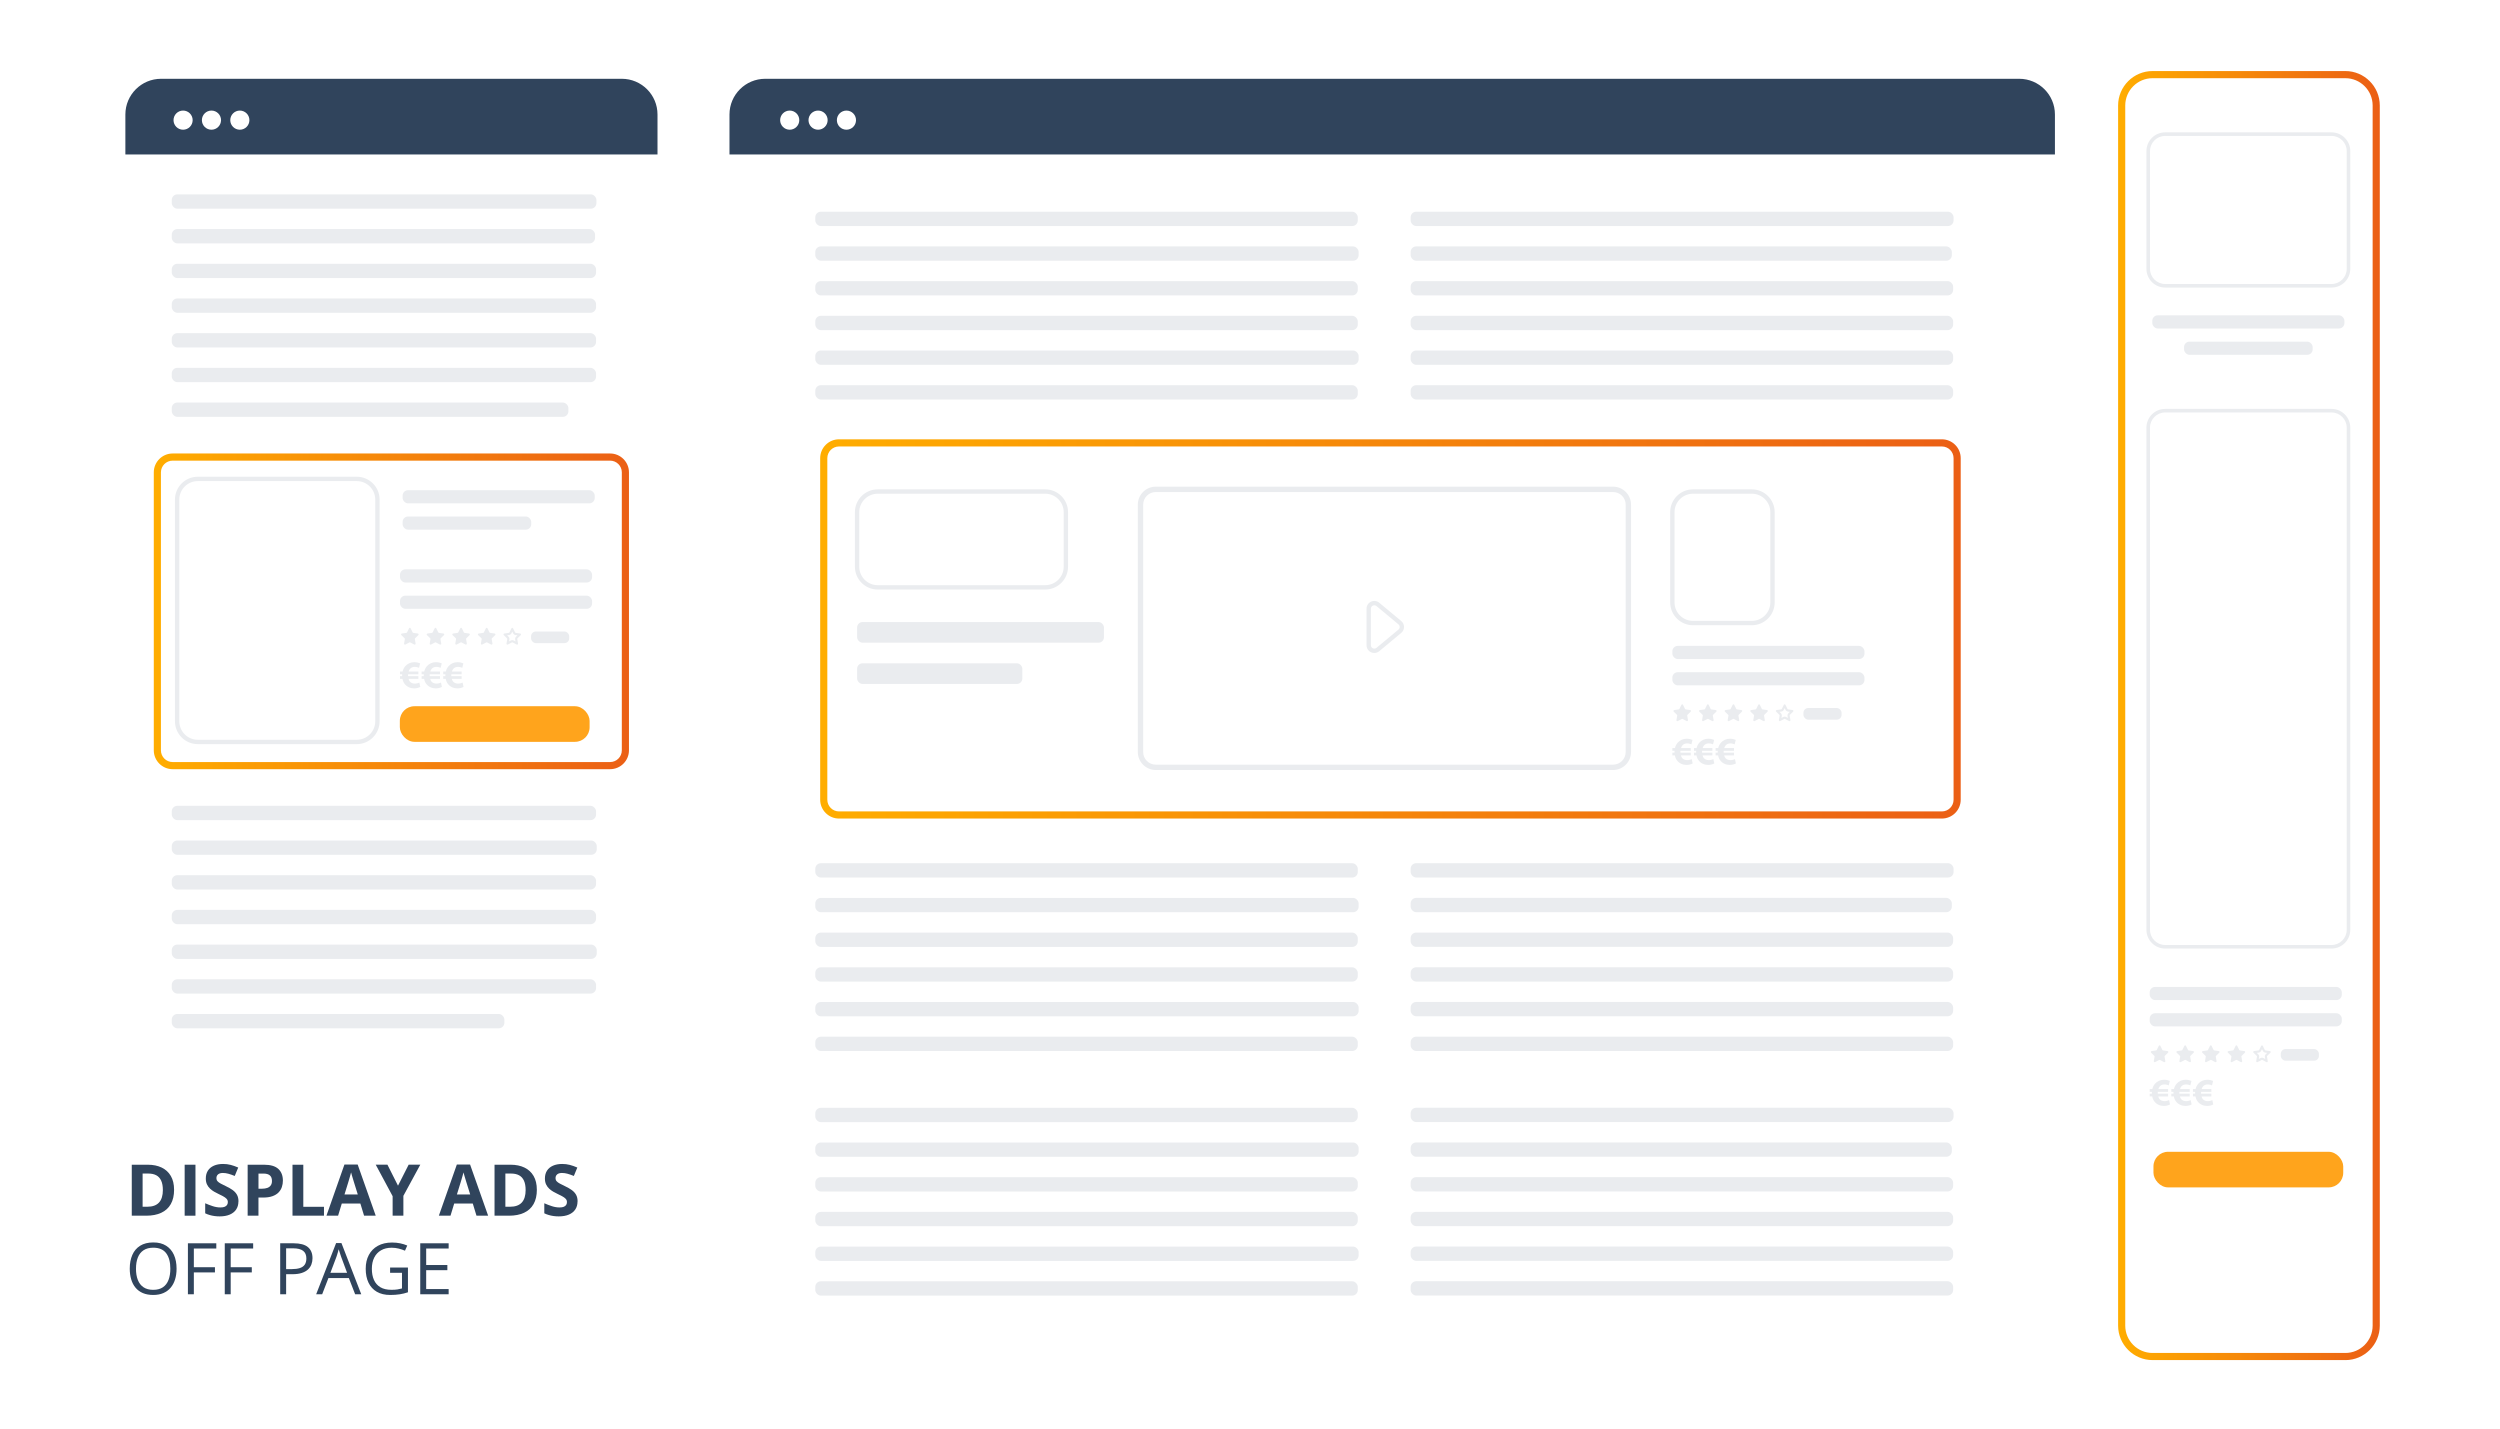 <?xml version="1.0" encoding="UTF-8"?><svg id="Ebene_1" xmlns="http://www.w3.org/2000/svg" xmlns:xlink="http://www.w3.org/1999/xlink" viewBox="0 0 1400 800"><defs><style>.cls-1{fill:#ffa41c;}.cls-1,.cls-2,.cls-3,.cls-4,.cls-5,.cls-6,.cls-7,.cls-8,.cls-9,.cls-10{stroke-width:0px;}.cls-2{filter:url(#drop-shadow-2);}.cls-2,.cls-4,.cls-8,.cls-10{fill:#fff;}.cls-3{fill:#30445c;}.cls-5{fill:url(#Unbenannter_Verlauf_20-2);}.cls-6{fill:url(#Unbenannter_Verlauf_20-3);}.cls-7{fill:url(#Unbenannter_Verlauf_20);}.cls-8{filter:url(#drop-shadow-4);}.cls-9{fill:#eaecef;}.cls-10{filter:url(#drop-shadow-3);}</style><filter id="drop-shadow-2" filterUnits="userSpaceOnUse"><feOffset dx="3" dy="3"/><feGaussianBlur result="blur" stdDeviation="9"/><feFlood flood-color="#000" flood-opacity=".18"/><feComposite in2="blur" operator="in"/><feComposite in="SourceGraphic"/></filter><filter id="drop-shadow-3" filterUnits="userSpaceOnUse"><feOffset dx="3" dy="3"/><feGaussianBlur result="blur-2" stdDeviation="9"/><feFlood flood-color="#000" flood-opacity=".18"/><feComposite in2="blur-2" operator="in"/><feComposite in="SourceGraphic"/></filter><filter id="drop-shadow-4" filterUnits="userSpaceOnUse"><feOffset dx="3" dy="3"/><feGaussianBlur result="blur-3" stdDeviation="9"/><feFlood flood-color="#000" flood-opacity=".18"/><feComposite in2="blur-3" operator="in"/><feComposite in="SourceGraphic"/></filter><linearGradient id="Unbenannter_Verlauf_20" x1="1186.14" y1="400.72" x2="1332.68" y2="400.72" gradientUnits="userSpaceOnUse"><stop offset="0" stop-color="#ffad00"/><stop offset="1" stop-color="#eb5f15"/></linearGradient><linearGradient id="Unbenannter_Verlauf_20-2" x1="459.31" y1="352.21" x2="1098" y2="352.21" xlink:href="#Unbenannter_Verlauf_20"/><linearGradient id="Unbenannter_Verlauf_20-3" x1="86.12" y1="342.35" x2="352.21" y2="342.35" xlink:href="#Unbenannter_Verlauf_20"/></defs><rect class="cls-2" x="408.51" y="43.87" width="742.25" height="715.78" rx="20" ry="20"/><path class="cls-3" d="m428.51,44.12h702.25c11.04,0,20,8.96,20,20v22.39H408.51v-22.39c0-11.04,8.96-20,20-20Z"/><circle class="cls-4" cx="442.24" cy="67.28" r="5.36"/><circle class="cls-4" cx="458.12" cy="67.28" r="5.36"/><circle class="cls-4" cx="474.01" cy="67.28" r="5.36"/><path class="cls-10" d="m90.21,44.2h257.99c11.04,0,20,8.96,20,20v517.31c0,12.31-10,22.31-22.31,22.31H92.52c-12.31,0-22.31-10-22.31-22.31V64.2c0-11.04,8.96-20,20-20Z"/><rect class="cls-8" x="1188.14" y="41.79" width="141.88" height="717.86" rx="20" ry="20"/><path class="cls-3" d="m90.21,44.12h257.99c11.04,0,20,8.96,20,20v22.39H70.21v-22.39c0-11.04,8.96-20,20-20Z"/><rect class="cls-9" x="96.19" y="108.85" width="237.8" height="8.02" rx="3.12" ry="3.12"/><rect class="cls-9" x="96.19" y="147.71" width="237.61" height="8.02" rx="3.12" ry="3.12"/><rect class="cls-9" x="96.19" y="128.28" width="237.05" height="8.02" rx="3.12" ry="3.12"/><rect class="cls-9" x="96.19" y="167.14" width="237.61" height="8.02" rx="3.12" ry="3.12"/><rect class="cls-9" x="96.19" y="186.56" width="237.61" height="8.02" rx="3.12" ry="3.12"/><rect class="cls-9" x="96.19" y="225.42" width="222.11" height="8.02" rx="3.12" ry="3.12"/><rect class="cls-9" x="96.19" y="205.99" width="237.61" height="8.02" rx="3.12" ry="3.12"/><rect class="cls-9" x="96.19" y="451.25" width="237.61" height="8.02" rx="3.12" ry="3.12"/><rect class="cls-9" x="96.19" y="490.11" width="237.61" height="8.02" rx="3.12" ry="3.12"/><rect class="cls-9" x="96.19" y="470.68" width="237.99" height="8.02" rx="3.12" ry="3.12"/><rect class="cls-9" x="96.19" y="509.54" width="237.61" height="8.02" rx="3.12" ry="3.12"/><rect class="cls-9" x="96.19" y="528.97" width="237.99" height="8.02" rx="3.12" ry="3.12"/><rect class="cls-9" x="96.19" y="567.83" width="186.26" height="8.02" rx="3.12" ry="3.12"/><rect class="cls-9" x="96.19" y="548.4" width="237.61" height="8.02" rx="3.12" ry="3.12"/><path class="cls-9" d="m199.8,416.71h-89.04c-7.05,0-12.78-5.73-12.78-12.78v-124.18c0-7.05,5.73-12.78,12.78-12.78h89.04c7.05,0,12.78,5.73,12.78,12.78v124.18c0,7.05-5.73,12.78-12.78,12.78Zm-89.04-147.3c-5.7,0-10.34,4.64-10.34,10.34v124.18c0,5.7,4.64,10.34,10.34,10.34h89.04c5.7,0,10.34-4.64,10.34-10.34v-124.18c0-5.7-4.64-10.34-10.34-10.34h-89.04Z"/><rect class="cls-1" x="1205.94" y="645" width="106.27" height="19.94" rx="8.18" ry="8.18"/><rect class="cls-1" x="223.91" y="395.49" width="106.27" height="19.94" rx="8.18" ry="8.18"/><rect class="cls-9" x="1203.83" y="552.68" width="107.58" height="7.37" rx="3.03" ry="3.03"/><rect class="cls-9" x="1203.83" y="567.41" width="107.58" height="7.37" rx="3.03" ry="3.03"/><rect class="cls-9" x="1277.24" y="587.47" width="21.35" height="6.51" rx="2.67" ry="2.67"/><path class="cls-9" d="m1209.81,585.69l1.12,2.27c.08.15.22.26.39.28l2.51.36c.43.06.6.59.29.89l-1.81,1.77c-.12.12-.18.29-.15.46l.43,2.5c.07.42-.37.75-.75.55l-2.24-1.18c-.15-.08-.33-.08-.48,0l-2.24,1.18c-.38.2-.83-.12-.75-.55l.43-2.5c.03-.17-.03-.34-.15-.46l-1.81-1.77c-.31-.3-.14-.82.29-.89l2.51-.36c.17-.02.32-.13.39-.28l1.12-2.27c.19-.39.74-.39.93,0Z"/><path class="cls-9" d="m1224.15,585.69l1.12,2.27c.08.15.22.26.39.28l2.51.36c.43.06.6.59.29.89l-1.81,1.77c-.12.12-.18.29-.15.46l.43,2.5c.07.42-.37.75-.75.55l-2.24-1.18c-.15-.08-.33-.08-.48,0l-2.24,1.18c-.38.2-.83-.12-.75-.55l.43-2.5c.03-.17-.03-.34-.15-.46l-1.81-1.77c-.31-.3-.14-.82.29-.89l2.51-.36c.17-.02.32-.13.39-.28l1.12-2.27c.19-.39.74-.39.93,0Z"/><path class="cls-9" d="m1238.49,585.69l1.12,2.27c.08.15.22.26.39.28l2.51.36c.43.06.6.59.29.89l-1.81,1.77c-.12.12-.18.29-.15.46l.43,2.5c.07.42-.37.75-.75.55l-2.24-1.18c-.15-.08-.33-.08-.48,0l-2.24,1.18c-.38.2-.83-.12-.75-.55l.43-2.5c.03-.17-.03-.34-.15-.46l-1.81-1.77c-.31-.3-.14-.82.29-.89l2.51-.36c.17-.02.32-.13.39-.28l1.12-2.27c.19-.39.74-.39.93,0Z"/><path class="cls-9" d="m1252.84,585.69l1.12,2.27c.08.15.22.26.39.28l2.51.36c.43.06.6.59.29.89l-1.81,1.77c-.12.12-.18.29-.15.46l.43,2.5c.07.42-.37.75-.75.55l-2.24-1.18c-.15-.08-.33-.08-.48,0l-2.24,1.18c-.38.2-.83-.12-.75-.55l.43-2.5c.03-.17-.03-.34-.15-.46l-1.81-1.77c-.31-.3-.14-.82.29-.89l2.51-.36c.17-.02.32-.13.39-.28l1.12-2.27c.19-.39.74-.39.93,0Z"/><path class="cls-9" d="m1266.71,587.5l.5,1c.25.51.74.87,1.31.95l1.11.16-.8.78c-.41.4-.6.97-.5,1.54l.19,1.1-.99-.52c-.25-.13-.53-.2-.81-.2s-.56.07-.81.2l-.99.52.19-1.1c.1-.56-.09-1.14-.5-1.54l-.8-.78,1.11-.16c.57-.08,1.06-.44,1.31-.95l.5-1m0-2.1c-.19,0-.37.1-.47.29l-1.12,2.27c-.08.15-.22.26-.39.28l-2.51.36c-.43.06-.6.59-.29.89l1.81,1.77c.12.12.18.29.15.46l-.43,2.5c-.06.34.21.61.51.61.08,0,.16-.02.24-.06l2.24-1.18c.08-.04.16-.06.24-.06s.17.02.24.06l2.24,1.18c.08.04.16.06.24.06.3,0,.57-.27.51-.61l-.43-2.5c-.03-.17.03-.34.15-.46l1.81-1.77c.31-.3.14-.82-.29-.89l-2.51-.36c-.17-.02-.32-.13-.39-.28l-1.12-2.27c-.1-.19-.28-.29-.47-.29h0Z"/><path class="cls-9" d="m1215.2,618.5c-.74.41-2.01.83-3.4.83-2.14,0-4.1-.87-5.33-2.49-.59-.74-1.03-1.68-1.22-2.84h-1.42v-1.55h1.2v-.37c0-.22.02-.44.02-.65h-1.22v-1.55h1.46c.28-1.18.81-2.18,1.51-2.99,1.24-1.4,2.99-2.23,5.04-2.23,1.33,0,2.49.31,3.27.65l-.61,2.49c-.57-.24-1.46-.52-2.42-.52-1.05,0-2.01.35-2.68,1.18-.31.35-.55.85-.7,1.42h5.43v1.55h-5.76c-.02.22-.02.46-.02.68v.35h5.78v1.55h-5.48c.15.65.39,1.16.72,1.53.7.79,1.72,1.11,2.82,1.11,1,0,2.03-.33,2.49-.57l.52,2.42Z"/><path class="cls-9" d="m1227.31,618.5c-.74.41-2.01.83-3.4.83-2.14,0-4.1-.87-5.33-2.49-.59-.74-1.03-1.68-1.22-2.84h-1.42v-1.55h1.2v-.37c0-.22.02-.44.02-.65h-1.22v-1.55h1.46c.28-1.18.81-2.18,1.51-2.99,1.24-1.4,2.99-2.23,5.04-2.23,1.33,0,2.49.31,3.27.65l-.61,2.49c-.57-.24-1.46-.52-2.42-.52-1.05,0-2.01.35-2.68,1.18-.31.35-.55.85-.7,1.42h5.43v1.55h-5.76c-.02.22-.02.46-.02.68v.35h5.78v1.55h-5.48c.15.65.39,1.16.72,1.53.7.79,1.72,1.11,2.82,1.11,1,0,2.03-.33,2.49-.57l.52,2.42Z"/><path class="cls-9" d="m1239.43,618.5c-.74.41-2.01.83-3.4.83-2.14,0-4.1-.87-5.33-2.49-.59-.74-1.03-1.68-1.22-2.84h-1.42v-1.55h1.2v-.37c0-.22.02-.44.02-.65h-1.22v-1.55h1.46c.28-1.18.81-2.18,1.51-2.99,1.24-1.4,2.99-2.23,5.04-2.23,1.33,0,2.49.31,3.27.65l-.61,2.49c-.57-.24-1.46-.52-2.42-.52-1.05,0-2.01.35-2.68,1.18-.31.35-.55.85-.7,1.42h5.43v1.55h-5.76c-.02.22-.02.46-.02.68v.35h5.78v1.55h-5.48c.15.65.39,1.16.72,1.53.7.79,1.72,1.11,2.82,1.11,1,0,2.03-.33,2.49-.57l.52,2.42Z"/><rect class="cls-9" x="223.99" y="318.84" width="107.58" height="7.37" rx="3.03" ry="3.03"/><rect class="cls-9" x="223.99" y="333.57" width="107.58" height="7.37" rx="3.03" ry="3.03"/><rect class="cls-9" x="297.4" y="353.64" width="21.35" height="6.51" rx="2.67" ry="2.67"/><path class="cls-9" d="m229.96,351.86l1.12,2.27c.08.15.22.26.39.28l2.51.36c.43.06.6.59.29.89l-1.81,1.77c-.12.12-.18.29-.15.46l.43,2.5c.07.42-.37.75-.75.55l-2.24-1.18c-.15-.08-.33-.08-.48,0l-2.24,1.18c-.38.2-.83-.12-.75-.55l.43-2.5c.03-.17-.03-.34-.15-.46l-1.81-1.77c-.31-.3-.14-.82.29-.89l2.51-.36c.17-.02.32-.13.39-.28l1.12-2.27c.19-.39.74-.39.93,0Z"/><path class="cls-9" d="m244.31,351.86l1.12,2.27c.08.15.22.26.39.28l2.51.36c.43.06.6.59.29.89l-1.81,1.77c-.12.12-.18.29-.15.46l.43,2.5c.07.42-.37.75-.75.55l-2.24-1.18c-.15-.08-.33-.08-.48,0l-2.24,1.18c-.38.2-.83-.12-.75-.55l.43-2.5c.03-.17-.03-.34-.15-.46l-1.81-1.77c-.31-.3-.14-.82.29-.89l2.51-.36c.17-.02.32-.13.39-.28l1.12-2.27c.19-.39.74-.39.93,0Z"/><path class="cls-9" d="m258.65,351.86l1.12,2.27c.08.15.22.26.39.28l2.51.36c.43.06.6.59.29.89l-1.81,1.77c-.12.12-.18.29-.15.46l.43,2.5c.07.42-.37.75-.75.55l-2.24-1.18c-.15-.08-.33-.08-.48,0l-2.24,1.18c-.38.2-.83-.12-.75-.55l.43-2.5c.03-.17-.03-.34-.15-.46l-1.81-1.77c-.31-.3-.14-.82.29-.89l2.51-.36c.17-.02.32-.13.39-.28l1.12-2.27c.19-.39.74-.39.93,0Z"/><path class="cls-9" d="m272.99,351.86l1.12,2.27c.08.15.22.26.39.28l2.51.36c.43.06.6.59.29.89l-1.81,1.77c-.12.12-.18.29-.15.46l.43,2.5c.07.42-.37.75-.75.55l-2.24-1.18c-.15-.08-.33-.08-.48,0l-2.24,1.18c-.38.2-.83-.12-.75-.55l.43-2.5c.03-.17-.03-.34-.15-.46l-1.81-1.77c-.31-.3-.14-.82.29-.89l2.51-.36c.17-.02.32-.13.39-.28l1.12-2.27c.19-.39.74-.39.93,0Z"/><path class="cls-9" d="m286.87,353.67l.5,1c.25.51.74.87,1.31.95l1.11.16-.8.78c-.41.4-.6.97-.5,1.54l.19,1.1-.99-.52c-.25-.13-.53-.2-.81-.2s-.56.07-.81.2l-.99.52.19-1.1c.1-.56-.09-1.14-.5-1.54l-.8-.78,1.11-.16c.57-.08,1.06-.44,1.31-.95l.5-1m0-2.1c-.19,0-.37.1-.47.29l-1.12,2.27c-.08.15-.22.26-.39.28l-2.51.36c-.43.06-.6.59-.29.89l1.81,1.77c.12.12.18.29.15.46l-.43,2.5c-.06.34.21.61.51.61.08,0,.16-.02.24-.06l2.24-1.18c.08-.04.16-.06.24-.06s.17.02.24.06l2.24,1.18c.08.04.16.06.24.06.3,0,.57-.27.51-.61l-.43-2.5c-.03-.17.03-.34.15-.46l1.81-1.77c.31-.3.14-.82-.29-.89l-2.51-.36c-.17-.02-.32-.13-.39-.28l-1.12-2.27c-.1-.19-.28-.29-.47-.29h0Z"/><path class="cls-9" d="m235.36,384.67c-.74.41-2.01.83-3.4.83-2.14,0-4.1-.87-5.33-2.49-.59-.74-1.03-1.68-1.22-2.84h-1.42v-1.55h1.2v-.37c0-.22.02-.44.02-.65h-1.22v-1.55h1.46c.28-1.18.81-2.18,1.51-2.99,1.24-1.4,2.99-2.23,5.04-2.23,1.33,0,2.49.31,3.27.65l-.61,2.49c-.57-.24-1.46-.52-2.42-.52-1.05,0-2.01.35-2.68,1.18-.31.35-.55.85-.7,1.42h5.43v1.55h-5.76c-.02.22-.02.46-.02.68v.35h5.78v1.55h-5.48c.15.65.39,1.16.72,1.53.7.79,1.72,1.11,2.82,1.11,1,0,2.03-.33,2.49-.57l.52,2.42Z"/><path class="cls-9" d="m247.47,384.67c-.74.41-2.01.83-3.4.83-2.14,0-4.1-.87-5.33-2.49-.59-.74-1.03-1.68-1.22-2.84h-1.42v-1.55h1.2v-.37c0-.22.02-.44.02-.65h-1.22v-1.55h1.46c.28-1.18.81-2.18,1.51-2.99,1.24-1.4,2.99-2.23,5.04-2.23,1.33,0,2.49.31,3.27.65l-.61,2.49c-.57-.24-1.46-.52-2.42-.52-1.05,0-2.01.35-2.68,1.18-.31.35-.55.85-.7,1.42h5.43v1.55h-5.76c-.02.22-.02.46-.02.68v.35h5.78v1.55h-5.48c.15.65.39,1.16.72,1.53.7.79,1.72,1.11,2.82,1.11,1,0,2.03-.33,2.49-.57l.52,2.42Z"/><path class="cls-9" d="m259.58,384.67c-.74.41-2.01.83-3.4.83-2.14,0-4.1-.87-5.33-2.49-.59-.74-1.03-1.68-1.22-2.84h-1.42v-1.55h1.2v-.37c0-.22.02-.44.02-.65h-1.22v-1.55h1.46c.28-1.18.81-2.18,1.51-2.99,1.24-1.4,2.99-2.23,5.04-2.23,1.33,0,2.49.31,3.27.65l-.61,2.49c-.57-.24-1.46-.52-2.42-.52-1.05,0-2.01.35-2.68,1.18-.31.35-.55.85-.7,1.42h5.43v1.55h-5.76c-.02.22-.02.46-.02.68v.35h5.78v1.55h-5.48c.15.65.39,1.16.72,1.53.7.79,1.72,1.11,2.82,1.11,1,0,2.03-.33,2.49-.57l.52,2.42Z"/><rect class="cls-9" x="1205.29" y="176.59" width="107.58" height="7.37" rx="3.03" ry="3.03"/><rect class="cls-9" x="1223.07" y="191.32" width="72.01" height="7.37" rx="3.03" ry="3.03"/><rect class="cls-9" x="225.47" y="274.51" width="107.58" height="7.37" rx="3.03" ry="3.03"/><rect class="cls-9" x="225.47" y="289.24" width="72.01" height="7.37" rx="3.03" ry="3.03"/><circle class="cls-4" cx="102.53" cy="67.28" r="5.36"/><circle class="cls-4" cx="118.42" cy="67.28" r="5.36"/><circle class="cls-4" cx="134.31" cy="67.28" r="5.36"/><rect class="cls-9" x="789.96" y="483.38" width="304.04" height="8.02" rx="3.12" ry="3.12"/><rect class="cls-9" x="789.96" y="522.24" width="303.8" height="8.02" rx="3.12" ry="3.12"/><rect class="cls-9" x="789.96" y="502.81" width="303.07" height="8.02" rx="3.12" ry="3.12"/><rect class="cls-9" x="789.96" y="541.67" width="303.8" height="8.02" rx="3.12" ry="3.12"/><rect class="cls-9" x="789.96" y="561.1" width="303.8" height="8.02" rx="3.12" ry="3.12"/><rect class="cls-9" x="789.96" y="580.53" width="303.8" height="8.02" rx="3.12" ry="3.12"/><rect class="cls-9" x="789.96" y="118.56" width="304.04" height="8.02" rx="3.12" ry="3.12"/><rect class="cls-9" x="789.96" y="157.42" width="303.8" height="8.02" rx="3.12" ry="3.12"/><rect class="cls-9" x="789.96" y="137.99" width="303.07" height="8.02" rx="3.12" ry="3.12"/><rect class="cls-9" x="789.96" y="176.85" width="303.8" height="8.02" rx="3.12" ry="3.12"/><rect class="cls-9" x="789.96" y="196.28" width="303.8" height="8.02" rx="3.12" ry="3.12"/><rect class="cls-9" x="789.96" y="215.71" width="303.8" height="8.02" rx="3.12" ry="3.12"/><rect class="cls-9" x="456.56" y="483.4" width="303.8" height="8.02" rx="3.12" ry="3.12"/><rect class="cls-9" x="456.56" y="522.26" width="303.8" height="8.02" rx="3.12" ry="3.12"/><rect class="cls-9" x="456.56" y="502.83" width="304.28" height="8.02" rx="3.12" ry="3.12"/><rect class="cls-9" x="456.56" y="541.69" width="303.8" height="8.02" rx="3.12" ry="3.12"/><rect class="cls-9" x="456.56" y="561.12" width="304.28" height="8.02" rx="3.12" ry="3.12"/><rect class="cls-9" x="456.56" y="580.55" width="303.8" height="8.02" rx="3.12" ry="3.12"/><rect class="cls-9" x="456.56" y="118.56" width="303.8" height="8.02" rx="3.12" ry="3.12"/><rect class="cls-9" x="456.56" y="157.42" width="303.8" height="8.02" rx="3.12" ry="3.12"/><rect class="cls-9" x="456.56" y="137.99" width="304.28" height="8.02" rx="3.12" ry="3.12"/><rect class="cls-9" x="456.56" y="176.85" width="303.8" height="8.02" rx="3.12" ry="3.12"/><rect class="cls-9" x="456.56" y="196.28" width="304.28" height="8.02" rx="3.12" ry="3.12"/><rect class="cls-9" x="456.56" y="215.71" width="303.8" height="8.02" rx="3.12" ry="3.12"/><rect class="cls-9" x="789.96" y="620.34" width="304.04" height="8.02" rx="3.12" ry="3.12"/><rect class="cls-9" x="789.96" y="659.2" width="303.8" height="8.02" rx="3.12" ry="3.12"/><rect class="cls-9" x="789.96" y="639.77" width="303.07" height="8.02" rx="3.12" ry="3.12"/><rect class="cls-9" x="789.96" y="678.63" width="303.8" height="8.02" rx="3.12" ry="3.12"/><rect class="cls-9" x="789.96" y="698.06" width="303.8" height="8.02" rx="3.12" ry="3.12"/><rect class="cls-9" x="789.96" y="717.49" width="303.8" height="8.02" rx="3.12" ry="3.12"/><rect class="cls-9" x="456.56" y="620.37" width="303.8" height="8.02" rx="3.12" ry="3.12"/><rect class="cls-9" x="456.56" y="659.23" width="303.8" height="8.02" rx="3.12" ry="3.12"/><rect class="cls-9" x="456.56" y="639.8" width="304.28" height="8.02" rx="3.12" ry="3.12"/><rect class="cls-9" x="456.56" y="678.66" width="303.8" height="8.02" rx="3.12" ry="3.12"/><rect class="cls-9" x="456.56" y="698.09" width="304.28" height="8.02" rx="3.12" ry="3.12"/><rect class="cls-9" x="456.56" y="717.52" width="303.8" height="8.02" rx="3.12" ry="3.12"/><path class="cls-9" d="m981.04,350.13h-32.96c-7.05,0-12.78-5.73-12.78-12.78v-50.53c0-7.05,5.73-12.78,12.78-12.78h32.96c7.05,0,12.78,5.73,12.78,12.78v50.53c0,7.05-5.73,12.78-12.78,12.78Zm-32.96-73.65c-5.7,0-10.34,4.64-10.34,10.34v50.53c0,5.7,4.64,10.34,10.34,10.34h32.96c5.7,0,10.34-4.64,10.34-10.34v-50.53c0-5.7-4.64-10.34-10.34-10.34h-32.96Z"/><rect class="cls-9" x="936.52" y="361.7" width="107.58" height="7.37" rx="3.03" ry="3.03"/><rect class="cls-9" x="936.52" y="376.43" width="107.58" height="7.37" rx="3.03" ry="3.03"/><rect class="cls-9" x="1009.93" y="396.49" width="21.35" height="6.51" rx="2.67" ry="2.67"/><path class="cls-9" d="m942.49,394.72l1.12,2.27c.08.15.22.26.39.28l2.51.36c.43.06.6.59.29.89l-1.81,1.77c-.12.12-.18.29-.15.46l.43,2.5c.07.42-.37.75-.75.55l-2.24-1.18c-.15-.08-.33-.08-.48,0l-2.24,1.18c-.38.2-.83-.12-.75-.55l.43-2.5c.03-.17-.03-.34-.15-.46l-1.81-1.77c-.31-.3-.14-.82.29-.89l2.51-.36c.17-.02.32-.13.39-.28l1.12-2.27c.19-.39.74-.39.93,0Z"/><path class="cls-9" d="m956.84,394.72l1.12,2.27c.08.15.22.26.39.28l2.51.36c.43.06.6.59.29.89l-1.81,1.77c-.12.12-.18.29-.15.46l.43,2.5c.07.42-.37.75-.75.55l-2.24-1.18c-.15-.08-.33-.08-.48,0l-2.24,1.18c-.38.2-.83-.12-.75-.55l.43-2.5c.03-.17-.03-.34-.15-.46l-1.81-1.77c-.31-.3-.14-.82.29-.89l2.51-.36c.17-.02.32-.13.39-.28l1.12-2.27c.19-.39.74-.39.93,0Z"/><path class="cls-9" d="m971.18,394.72l1.12,2.27c.08.15.22.26.39.28l2.51.36c.43.06.6.59.29.89l-1.81,1.77c-.12.12-.18.29-.15.46l.43,2.5c.07.42-.37.75-.75.55l-2.24-1.18c-.15-.08-.33-.08-.48,0l-2.24,1.18c-.38.2-.83-.12-.75-.55l.43-2.5c.03-.17-.03-.34-.15-.46l-1.81-1.77c-.31-.3-.14-.82.29-.89l2.51-.36c.17-.02.32-.13.39-.28l1.12-2.27c.19-.39.74-.39.93,0Z"/><path class="cls-9" d="m985.52,394.72l1.12,2.27c.08.15.22.26.39.28l2.51.36c.43.06.6.59.29.89l-1.81,1.77c-.12.12-.18.29-.15.46l.43,2.5c.07.42-.37.75-.75.55l-2.24-1.18c-.15-.08-.33-.08-.48,0l-2.24,1.18c-.38.2-.83-.12-.75-.55l.43-2.5c.03-.17-.03-.34-.15-.46l-1.81-1.77c-.31-.3-.14-.82.29-.89l2.51-.36c.17-.02.32-.13.39-.28l1.12-2.27c.19-.39.74-.39.93,0Z"/><path class="cls-9" d="m999.4,396.52l.5,1c.25.51.74.87,1.31.95l1.11.16-.8.78c-.41.4-.6.97-.5,1.54l.19,1.1-.99-.52c-.25-.13-.53-.2-.81-.2s-.56.07-.81.2l-.99.52.19-1.1c.1-.56-.09-1.14-.5-1.54l-.8-.78,1.11-.16c.57-.08,1.06-.44,1.31-.95l.5-1m0-2.1c-.19,0-.37.1-.47.29l-1.12,2.27c-.08.15-.22.26-.39.28l-2.51.36c-.43.06-.6.59-.29.89l1.81,1.77c.12.12.18.29.15.46l-.43,2.5c-.06.34.21.61.51.61.08,0,.16-.02.24-.06l2.24-1.18c.08-.04.16-.06.24-.06s.17.02.24.06l2.24,1.18c.08.04.16.06.24.06.3,0,.57-.27.51-.61l-.43-2.5c-.03-.17.03-.34.15-.46l1.81-1.77c.31-.3.14-.82-.29-.89l-2.51-.36c-.17-.02-.32-.13-.39-.28l-1.12-2.27c-.1-.19-.28-.29-.47-.29h0Z"/><path class="cls-9" d="m947.89,427.53c-.74.41-2.01.83-3.4.83-2.14,0-4.1-.87-5.33-2.49-.59-.74-1.03-1.68-1.22-2.84h-1.42v-1.55h1.2v-.37c0-.22.02-.44.02-.65h-1.22v-1.55h1.46c.28-1.18.81-2.18,1.51-2.99,1.24-1.4,2.99-2.23,5.04-2.23,1.33,0,2.49.31,3.27.65l-.61,2.49c-.57-.24-1.46-.52-2.42-.52-1.05,0-2.01.35-2.68,1.18-.31.35-.55.85-.7,1.42h5.43v1.55h-5.76c-.02.22-.02.46-.02.68v.35h5.78v1.55h-5.48c.15.65.39,1.16.72,1.53.7.79,1.72,1.11,2.82,1.11,1,0,2.03-.33,2.49-.57l.52,2.42Z"/><path class="cls-9" d="m960,427.53c-.74.41-2.01.83-3.4.83-2.14,0-4.1-.87-5.33-2.49-.59-.74-1.03-1.68-1.22-2.84h-1.42v-1.55h1.2v-.37c0-.22.02-.44.02-.65h-1.22v-1.55h1.46c.28-1.18.81-2.18,1.51-2.99,1.24-1.4,2.99-2.23,5.04-2.23,1.33,0,2.49.31,3.27.65l-.61,2.49c-.57-.24-1.46-.52-2.42-.52-1.05,0-2.01.35-2.68,1.18-.31.35-.55.85-.7,1.42h5.43v1.55h-5.76c-.02.22-.02.46-.02.68v.35h5.78v1.55h-5.48c.15.65.39,1.16.72,1.53.7.79,1.72,1.11,2.82,1.11,1,0,2.03-.33,2.49-.57l.52,2.42Z"/><path class="cls-9" d="m972.11,427.53c-.74.41-2.01.83-3.4.83-2.14,0-4.1-.87-5.33-2.49-.59-.74-1.03-1.68-1.22-2.84h-1.42v-1.55h1.2v-.37c0-.22.02-.44.02-.65h-1.22v-1.55h1.46c.28-1.18.81-2.18,1.51-2.99,1.24-1.4,2.99-2.23,5.04-2.23,1.33,0,2.49.31,3.27.65l-.61,2.49c-.57-.24-1.46-.52-2.42-.52-1.05,0-2.01.35-2.68,1.18-.31.35-.55.85-.7,1.42h5.43v1.55h-5.76c-.02.22-.02.46-.02.68v.35h5.78v1.55h-5.48c.15.65.39,1.16.72,1.53.7.79,1.72,1.11,2.82,1.11,1,0,2.03-.33,2.49-.57l.52,2.42Z"/><rect class="cls-9" x="479.98" y="348.35" width="138.23" height="11.56" rx="3.03" ry="3.03"/><rect class="cls-9" x="479.98" y="371.45" width="92.52" height="11.56" rx="3.03" ry="3.03"/><path class="cls-9" d="m585.33,330.14h-93.8c-7.05,0-12.78-5.73-12.78-12.78v-30.54c0-7.05,5.73-12.78,12.78-12.78h93.8c7.05,0,12.78,5.73,12.78,12.78v30.54c0,7.05-5.73,12.78-12.78,12.78Zm-93.8-53.66c-5.7,0-10.34,4.64-10.34,10.34v30.54c0,5.7,4.64,10.34,10.34,10.34h93.8c5.7,0,10.34-4.64,10.34-10.34v-30.54c0-5.7-4.64-10.34-10.34-10.34h-93.8Z"/><path class="cls-9" d="m769.62,365.68c-.63,0-1.26-.14-1.86-.42-1.54-.72-2.5-2.23-2.5-3.94v-20.44c0-1.71.96-3.22,2.5-3.94,1.54-.73,3.32-.5,4.63.6l12.32,10.25c.99.82,1.55,2.03,1.55,3.31s-.57,2.49-1.55,3.31l-12.32,10.25c-.8.67-1.78,1.01-2.77,1.01Zm0-26.72c-.28,0-.56.06-.82.19-.69.32-1.1.97-1.1,1.73v20.44c0,.76.41,1.41,1.1,1.73.69.32,1.45.23,2.04-.26l12.32-10.25c.43-.36.67-.88.67-1.44s-.25-1.08-.67-1.44l-12.32-10.25c-.36-.3-.78-.45-1.21-.45Z"/><path class="cls-9" d="m1305.67,531.19h-93.18c-5.79,0-10.49-4.71-10.49-10.49V239.47c0-5.79,4.71-10.49,10.49-10.49h93.18c5.79,0,10.49,4.71,10.49,10.49v281.23c0,5.79-4.71,10.49-10.49,10.49Zm-93.18-300.21c-4.68,0-8.49,3.81-8.49,8.49v281.23c0,4.68,3.81,8.49,8.49,8.49h93.18c4.68,0,8.49-3.81,8.49-8.49V239.47c0-4.68-3.81-8.49-8.49-8.49h-93.18Z"/><path class="cls-9" d="m1305.67,161.04h-93.18c-5.79,0-10.49-4.71-10.49-10.49v-65.94c0-5.79,4.71-10.49,10.49-10.49h93.18c5.79,0,10.49,4.71,10.49,10.49v65.94c0,5.79-4.71,10.49-10.49,10.49Zm-93.18-84.92c-4.68,0-8.49,3.81-8.49,8.49v65.94c0,4.68,3.81,8.49,8.49,8.49h93.18c4.68,0,8.49-3.81,8.49-8.49v-65.94c0-4.68-3.81-8.49-8.49-8.49h-93.18Z"/><path class="cls-3" d="m97.49,666.24c0,3.22-.62,5.9-1.85,8.06s-3.01,3.78-5.34,4.86c-2.33,1.09-5.14,1.63-8.42,1.63h-8.09v-28.55h8.96c2.99,0,5.59.53,7.79,1.59,2.2,1.06,3.91,2.63,5.12,4.71s1.82,4.65,1.82,7.71Zm-6.29.16c0-2.11-.31-3.84-.93-5.21-.62-1.36-1.53-2.37-2.73-3.02-1.2-.65-2.69-.98-4.46-.98h-3.22v18.59h2.6c2.96,0,5.15-.79,6.59-2.36,1.44-1.58,2.16-3.92,2.16-7.03Z"/><path class="cls-3" d="m103.41,680.79v-28.55h6.05v28.55h-6.05Z"/><path class="cls-3" d="m133.51,672.86c0,1.69-.41,3.16-1.23,4.41s-2.02,2.21-3.58,2.89c-1.57.68-3.47,1.02-5.71,1.02-.99,0-1.96-.07-2.9-.2-.94-.13-1.85-.32-2.71-.58-.87-.25-1.69-.57-2.47-.95v-5.62c1.35.6,2.76,1.14,4.22,1.62,1.46.48,2.9.72,4.34.72.99,0,1.79-.13,2.39-.39s1.04-.62,1.32-1.07.41-.98.41-1.56c0-.72-.24-1.33-.72-1.84-.48-.51-1.14-.98-1.98-1.43s-1.79-.92-2.84-1.43c-.66-.31-1.39-.69-2.17-1.14s-1.52-1-2.23-1.65-1.28-1.44-1.73-2.37-.67-2.05-.67-3.35c0-1.71.39-3.16,1.17-4.38s1.9-2.14,3.35-2.78c1.45-.64,3.17-.97,5.15-.97,1.48,0,2.9.17,4.25.52s2.76.84,4.23,1.49l-1.95,4.71c-1.32-.53-2.49-.95-3.54-1.24-1.04-.29-2.1-.44-3.18-.44-.76,0-1.4.12-1.93.36-.53.24-.94.58-1.21,1.02s-.41.94-.41,1.51c0,.68.2,1.25.6,1.71.4.46,1,.91,1.8,1.34s1.8.93,3,1.5c1.46.69,2.71,1.41,3.74,2.16s1.83,1.63,2.39,2.64c.56,1.01.84,2.26.84,3.76Z"/><path class="cls-3" d="m147.81,652.24c3.68,0,6.37.79,8.07,2.37,1.69,1.58,2.54,3.76,2.54,6.53,0,1.25-.19,2.44-.57,3.58-.38,1.14-.99,2.15-1.85,3.04-.85.89-1.99,1.58-3.41,2.1-1.42.51-3.17.77-5.25.77h-2.6v10.16h-6.05v-28.55h9.12Zm-.31,4.96h-2.75v8.48h1.99c1.13,0,2.12-.15,2.95-.45.83-.3,1.48-.77,1.93-1.41.46-.64.68-1.46.68-2.46,0-1.41-.39-2.45-1.17-3.13s-1.99-1.03-3.63-1.03Z"/><path class="cls-3" d="m163.8,680.79v-28.55h6.05v23.55h11.58v5h-17.64Z"/><path class="cls-3" d="m203.88,680.79l-2.07-6.8h-10.41l-2.07,6.8h-6.52l10.08-28.67h7.4l10.12,28.67h-6.52Zm-3.52-11.88l-2.07-6.64c-.13-.44-.3-1.01-.52-1.71s-.43-1.41-.64-2.13-.39-1.35-.52-1.88c-.13.53-.31,1.19-.54,1.98-.23.79-.45,1.53-.65,2.24-.21.7-.36,1.2-.45,1.5l-2.05,6.64h7.44Z"/><path class="cls-3" d="m222.88,663.99l5.96-11.76h6.52l-9.47,17.44v11.11h-6.02v-10.92l-9.47-17.64h6.56l5.92,11.76Z"/><path class="cls-3" d="m266.83,680.79l-2.07-6.8h-10.41l-2.07,6.8h-6.52l10.08-28.67h7.4l10.12,28.67h-6.52Zm-3.52-11.88l-2.07-6.64c-.13-.44-.3-1.01-.52-1.71s-.43-1.41-.64-2.13-.39-1.35-.52-1.88c-.13.53-.31,1.19-.54,1.98-.23.79-.45,1.53-.65,2.24-.21.7-.36,1.2-.45,1.5l-2.05,6.64h7.44Z"/><path class="cls-3" d="m300.64,666.24c0,3.22-.62,5.9-1.85,8.06s-3.01,3.78-5.34,4.86c-2.33,1.09-5.14,1.63-8.42,1.63h-8.09v-28.55h8.96c2.99,0,5.59.53,7.79,1.59,2.2,1.06,3.91,2.63,5.12,4.71s1.82,4.65,1.82,7.71Zm-6.29.16c0-2.11-.31-3.84-.93-5.21-.62-1.36-1.53-2.37-2.73-3.02-1.2-.65-2.69-.98-4.46-.98h-3.22v18.59h2.6c2.96,0,5.15-.79,6.59-2.36,1.44-1.58,2.16-3.92,2.16-7.03Z"/><path class="cls-3" d="m323.41,672.86c0,1.69-.41,3.16-1.23,4.41s-2.02,2.21-3.58,2.89c-1.57.68-3.47,1.02-5.71,1.02-.99,0-1.96-.07-2.9-.2-.94-.13-1.85-.32-2.71-.58-.87-.25-1.69-.57-2.47-.95v-5.62c1.35.6,2.76,1.14,4.22,1.62,1.46.48,2.9.72,4.34.72.99,0,1.79-.13,2.39-.39s1.04-.62,1.32-1.07.41-.98.41-1.56c0-.72-.24-1.33-.72-1.84-.48-.51-1.14-.98-1.98-1.43s-1.79-.92-2.84-1.43c-.66-.31-1.39-.69-2.17-1.14s-1.52-1-2.23-1.65-1.28-1.44-1.73-2.37-.67-2.05-.67-3.35c0-1.71.39-3.16,1.17-4.38s1.9-2.14,3.35-2.78c1.45-.64,3.17-.97,5.15-.97,1.48,0,2.9.17,4.25.52s2.76.84,4.23,1.49l-1.95,4.71c-1.32-.53-2.49-.95-3.54-1.24-1.04-.29-2.1-.44-3.18-.44-.76,0-1.4.12-1.93.36-.53.24-.94.58-1.21,1.02s-.41.94-.41,1.51c0,.68.2,1.25.6,1.71.4.46,1,.91,1.8,1.34s1.8.93,3,1.5c1.46.69,2.71,1.41,3.74,2.16s1.83,1.63,2.39,2.64c.56,1.01.84,2.26.84,3.76Z"/><path class="cls-3" d="m98.88,710.47c0,2.2-.28,4.2-.84,6.01-.56,1.8-1.39,3.35-2.49,4.65-1.1,1.3-2.46,2.29-4.09,3-1.63.7-3.52,1.05-5.66,1.05s-4.14-.35-5.79-1.05c-1.65-.7-3.01-1.71-4.1-3.01-1.09-1.3-1.9-2.86-2.44-4.67-.54-1.81-.81-3.82-.81-6.02,0-2.92.48-5.48,1.45-7.68.96-2.2,2.42-3.91,4.38-5.14,1.96-1.22,4.42-1.84,7.37-1.84s5.21.61,7.14,1.82,3.4,2.91,4.39,5.11,1.49,4.78,1.49,7.76Zm-22.73,0c0,2.42.34,4.52,1.04,6.29.69,1.77,1.75,3.14,3.17,4.1s3.24,1.45,5.44,1.45,4.03-.48,5.44-1.45c1.41-.96,2.46-2.33,3.13-4.1.68-1.77,1.02-3.87,1.02-6.29,0-3.68-.77-6.57-2.31-8.64s-3.95-3.12-7.22-3.12c-2.21,0-4.04.48-5.47,1.43-1.43.95-2.5,2.3-3.19,4.05-.7,1.75-1.04,3.84-1.04,6.28Z"/><path class="cls-3" d="m108.55,724.79h-3.32v-28.55h15.9v2.93h-12.58v10.47h11.82v2.91h-11.82v12.25Z"/><path class="cls-3" d="m129.19,724.79h-3.32v-28.55h15.9v2.93h-12.58v10.47h11.82v2.91h-11.82v12.25Z"/><path class="cls-3" d="m164.37,696.24c3.68,0,6.38.72,8.08,2.16s2.55,3.5,2.55,6.18c0,1.21-.2,2.36-.6,3.45-.4,1.09-1.04,2.04-1.92,2.87-.89.83-2.05,1.48-3.49,1.95-1.44.48-3.2.71-5.28.71h-3.48v11.23h-3.32v-28.55h7.46Zm-.31,2.83h-3.83v11.64h3.11c1.82,0,3.34-.2,4.56-.59,1.22-.39,2.13-1.03,2.74-1.9.61-.88.92-2.05.92-3.51,0-1.9-.61-3.32-1.82-4.25s-3.11-1.4-5.68-1.4Z"/><path class="cls-3" d="m198.88,724.79l-3.52-9.06h-11.45l-3.5,9.06h-3.36l11.17-28.67h2.99l11.09,28.67h-3.44Zm-4.51-12.01l-3.34-9c-.08-.23-.21-.62-.38-1.15s-.35-1.09-.54-1.66c-.18-.57-.33-1.04-.45-1.39-.13.53-.27,1.06-.42,1.59-.15.53-.3,1.02-.44,1.46-.14.45-.27.83-.37,1.14l-3.4,9h9.34Z"/><path class="cls-3" d="m218.47,709.83h9.98v13.85c-1.5.51-3.04.89-4.62,1.13s-3.35.37-5.3.37c-2.97,0-5.47-.59-7.51-1.78-2.04-1.18-3.58-2.87-4.64-5.07s-1.58-4.8-1.58-7.82.58-5.53,1.75-7.73c1.17-2.2,2.85-3.91,5.06-5.13s4.86-1.83,7.96-1.83c1.59,0,3.1.15,4.52.44s2.75.71,3.97,1.24l-1.27,2.89c-1.05-.46-2.22-.85-3.49-1.17s-2.58-.49-3.94-.49c-2.33,0-4.33.48-5.99,1.45s-2.93,2.32-3.81,4.08-1.32,3.84-1.32,6.25.38,4.46,1.15,6.22c.77,1.76,1.97,3.13,3.59,4.11,1.63.98,3.72,1.46,6.29,1.46,1.29,0,2.4-.08,3.32-.22.92-.15,1.76-.33,2.52-.54v-8.75h-6.66v-2.97Z"/><path class="cls-3" d="m251.24,724.79h-15.9v-28.55h15.9v2.93h-12.58v9.24h11.86v2.89h-11.86v10.57h12.58v2.93Z"/><path class="cls-7" d="m1313.4,761.65h-107.97c-10.63,0-19.29-8.65-19.29-19.29V59.08c0-10.63,8.65-19.29,19.29-19.29h107.97c10.63,0,19.28,8.65,19.28,19.29v683.29c0,10.63-8.65,19.29-19.28,19.29Zm-107.97-717.86c-8.43,0-15.29,6.86-15.29,15.29v683.29c0,8.43,6.86,15.29,15.29,15.29h107.97c8.43,0,15.28-6.86,15.28-15.29V59.08c0-8.43-6.86-15.29-15.28-15.29h-107.97Z"/><path class="cls-5" d="m1087.44,458.39H469.86c-5.82,0-10.56-4.74-10.56-10.56v-191.26c0-5.82,4.74-10.56,10.56-10.56h617.58c5.82,0,10.56,4.74,10.56,10.56v191.26c0,5.82-4.74,10.56-10.56,10.56ZM469.86,250.02c-3.62,0-6.56,2.94-6.56,6.56v191.26c0,3.62,2.94,6.56,6.56,6.56h617.58c3.62,0,6.56-2.94,6.56-6.56v-191.26c0-3.62-2.94-6.56-6.56-6.56H469.86Z"/><path class="cls-6" d="m341.66,430.74H96.68c-5.82,0-10.56-4.74-10.56-10.56v-155.67c0-5.82,4.74-10.56,10.56-10.56h244.98c5.82,0,10.56,4.74,10.56,10.56v155.67c0,5.82-4.74,10.56-10.56,10.56Zm-244.98-172.78c-3.61,0-6.56,2.94-6.56,6.56v155.67c0,3.62,2.94,6.56,6.56,6.56h244.98c3.62,0,6.56-2.94,6.56-6.56v-155.67c0-3.62-2.94-6.56-6.56-6.56H96.68Z"/><path class="cls-9" d="m903.32,431.2h-256.08c-5.54,0-10.06-4.51-10.06-10.06v-138.55c0-5.54,4.51-10.06,10.06-10.06h256.08c5.54,0,10.06,4.51,10.06,10.06v138.55c0,5.54-4.51,10.06-10.06,10.06Zm-256.08-155.66c-3.89,0-7.06,3.17-7.06,7.06v138.55c0,3.89,3.17,7.06,7.06,7.06h256.08c3.89,0,7.06-3.17,7.06-7.06v-138.55c0-3.89-3.17-7.06-7.06-7.06h-256.08Z"/></svg>
